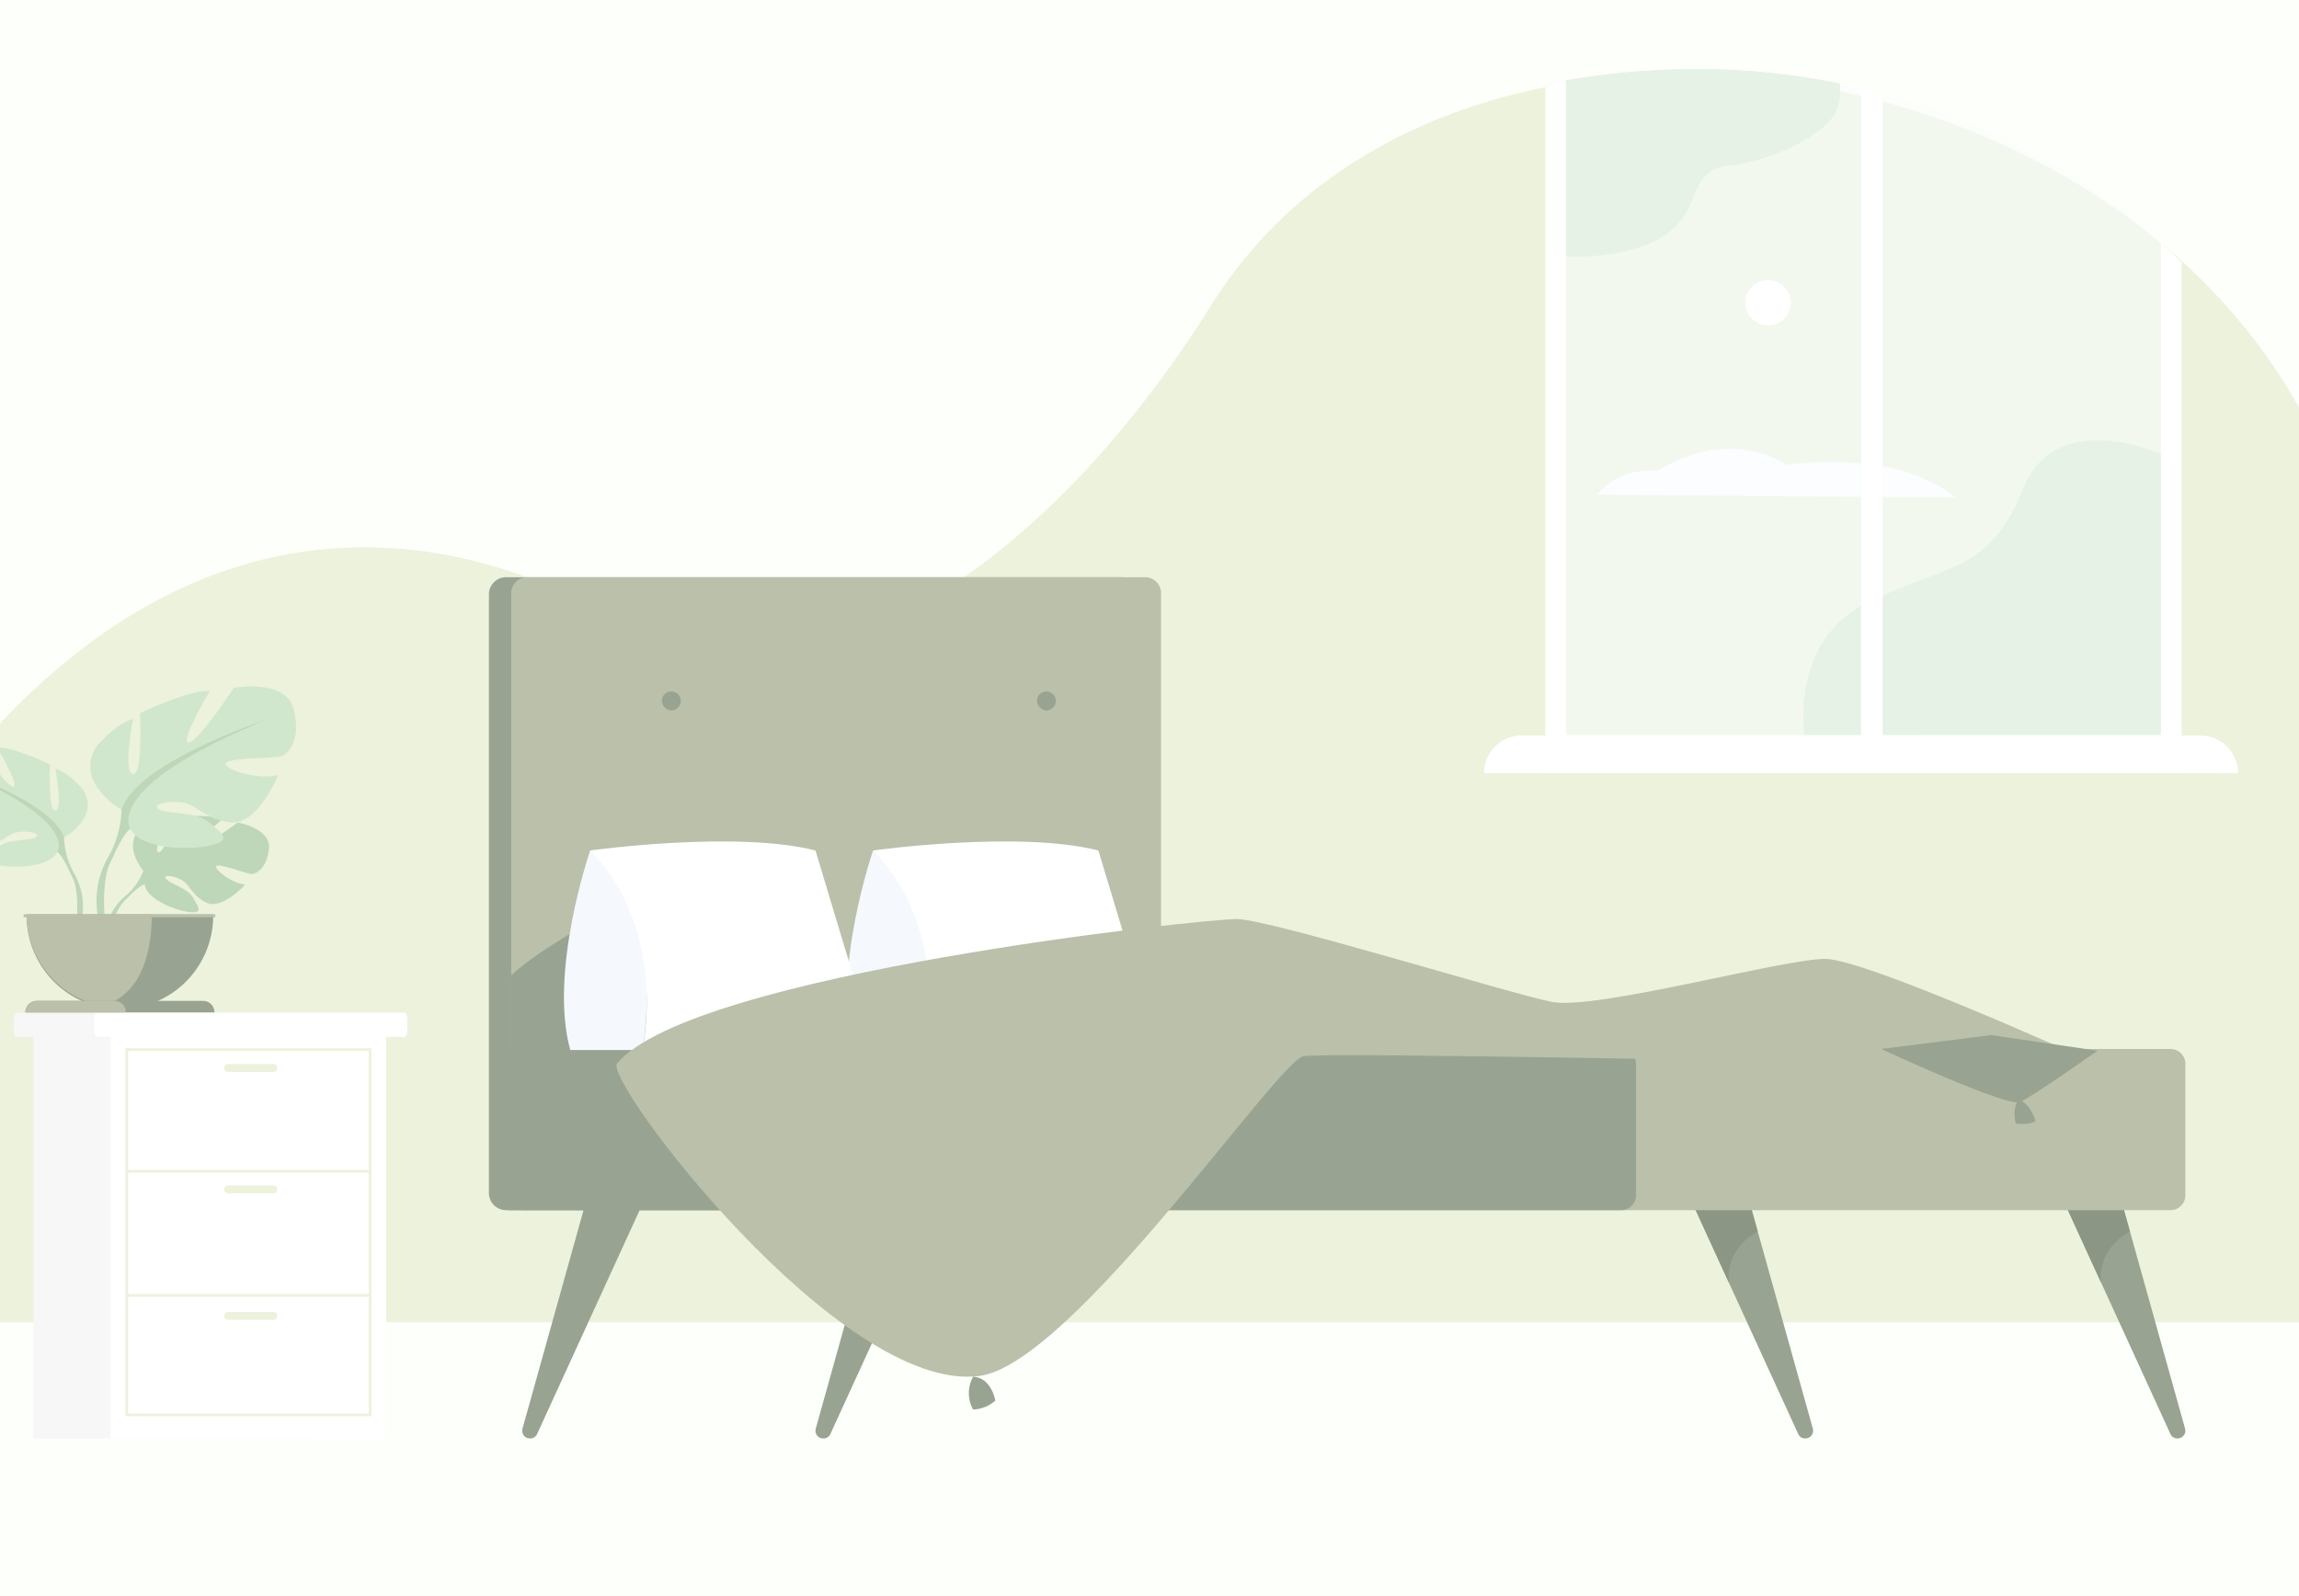 <svg xmlns="http://www.w3.org/2000/svg" xmlns:xlink="http://www.w3.org/1999/xlink" width="445" height="309" viewBox="0 0 445 309">
  <rect x="0" y="0" width="445" height="309" fill="#808080" stroke="none"/>
  <defs>
    <clipPath id="clip-path">
      <rect id="Rectangle_5047" data-name="Rectangle 5047" width="445" height="309" fill="#fff"/>
    </clipPath>
    <clipPath id="clip-path-2">
      <rect id="Rectangle_5039" data-name="Rectangle 5039" width="119.025" height="132.281" fill="none"/>
    </clipPath>
    <clipPath id="clip-photo">
      <rect width="445" height="309"/>
    </clipPath>
  </defs>
  <g id="photo" clip-path="url(#clip-photo)">
    <rect width="445" height="309" fill="#fff"/>
    <g id="Mask_Group_19" data-name="Mask Group 19" clip-path="url(#clip-path)">
      <g id="Group_3662" data-name="Group 3662">
        <rect id="Rectangle_5046" data-name="Rectangle 5046" width="445" height="309" fill="#fff"/>
        <g id="Group_3661" data-name="Group 3661" opacity="0.524">
          <rect id="Rectangle_5038" data-name="Rectangle 5038" width="445" height="309" transform="translate(0 -8)" fill="#fcfff5"/>
          <path id="Path_13775" data-name="Path 13775" d="M507.036,286.622l-475.3-.142s-.171-.185-.489-.543C26.305,280.353-13.982,232.4,5.094,175.02A115.182,115.182,0,0,1,20.98,144.331c46.865-65.566,101.5-61.082,141.592-34.476,17.074,11.332,66.3,1.4,108.2-65.318,13.383-21.312,34.5-34.6,58.529-40.662q1.173-.3,2.357-.573c.236-.052.471-.106.707-.16q.645-.145,1.3-.284A133.148,133.148,0,0,1,360.554.006q1.054,0,2.111,0,4.2.037,8.43.318a151.813,151.813,0,0,1,24.692,3.711q1.686.4,3.362.829c.394.1.786.2,1.178.311.04.009.081.02.122.032q3.427.923,6.812,2c19.156,6.109,37.108,16.01,51.669,29.348.735.674,1.465,1.356,2.181,2.048q1.106,1.061,2.179,2.154c25.148,25.488,38.368,62.188,26.563,107.952-17.475,67.738,53.188,70.2,17.182,137.91" transform="translate(-36.207 14.379)" fill="#dbe6bd"/>
          <rect id="Rectangle_5045" data-name="Rectangle 5045" width="448" height="53" transform="translate(-3 256)" fill="#fcfff5"/>
          <g id="Group_3660" data-name="Group 3660" transform="translate(0 5.93)">
            <path id="Path_13797" data-name="Path 13797" d="M191.094,940.217v2.058c0,.721-.233,1.31-.518,1.31H115.45c-.285,0-.518-.589-.518-1.31v-2.058c0-.72.234-1.309.518-1.309h75.126c.285,0,.518.59.518,1.309" transform="translate(-112.271 -748.754)" fill="#efefef"/>
            <path id="Path_13798" data-name="Path 13798" d="M269.261,940.217v2.058c0,.721-.214,1.31-.476,1.31H209.144c-.261,0-.476-.589-.476-1.31v-2.058c0-.72.214-1.309.476-1.309h59.642c.261,0,.476.59.476,1.309" transform="translate(-190.438 -748.754)" fill="#fff"/>
            <rect id="Rectangle_5040" data-name="Rectangle 5040" width="53.335" height="77.738" transform="translate(6.475 194.833)" fill="#efefef"/>
            <path id="Path_13848" data-name="Path 13848" d="M0,0H53.335V77.738H0Z" transform="translate(21.421 194.833)" fill="#fff"/>
            <path id="Path_13799" data-name="Path 13799" d="M292.736,1051.543h-47.6v-71.25h47.6Zm-47.089-.514h46.575V980.807H245.647Z" transform="translate(-220.846 -783.265)" fill="#dbe6bd"/>
            <rect id="Rectangle_5042" data-name="Rectangle 5042" width="47.089" height="0.514" transform="translate(24.545 220.598)" fill="#dbe6bd"/>
            <rect id="Rectangle_5043" data-name="Rectangle 5043" width="47.089" height="0.514" transform="translate(24.545 244.628)" fill="#dbe6bd"/>
            <path id="Path_13800" data-name="Path 13800" d="M369.739,1000.216H361a.771.771,0,1,1,0-1.542h8.738a.771.771,0,1,1,0,1.542" transform="translate(-316.825 -798.592)" fill="#dbe6bd"/>
            <path id="Path_13801" data-name="Path 13801" d="M369.739,1141.687H361a.771.771,0,1,1,0-1.542h8.738a.771.771,0,1,1,0,1.542" transform="translate(-316.825 -916.565)" fill="#dbe6bd"/>
            <path id="Path_13802" data-name="Path 13802" d="M369.739,1289.162H361a.771.771,0,1,1,0-1.542h8.738a.771.771,0,1,1,0,1.542" transform="translate(-316.825 -1039.545)" fill="#dbe6bd"/>
            <path id="Path_13803" data-name="Path 13803" d="M255.846,720.166s-4.395-5.127-.271-8.384c0,0,3.012-1.824,5.469-1.676,0,0-3.48,5.836-2.354,6.417s3.409-6.783,3.409-6.783,6.855-.665,9.06.4c0,0-5.86,4.8-4.626,5.081S274.1,710.8,274.1,710.8s6.38,1.086,6.04,4.978-2.538,5.094-3.5,4.99-6.618-2.261-6.741-1.469,3.279,3.379,5.662,3.5c0,0-4.5,4.961-7.488,3.529s-3.245-3.7-5.108-4.552-3.454-.849-2.685.019,4.142,1.712,5.208,3.6,2.022,3.156-1.071,2.691-8.12-2.729-8.341-5.32Z" transform="translate(-228.081 -557.478)" fill="#82b378"/>
            <path id="Path_13804" data-name="Path 13804" d="M267.862,747.575s-17.329-.668-21.155,4.288a12.531,12.531,0,0,1-3.451,4.843l-.406,1.106s3-3.166,4.077-3.358c0,0-1.68-6.14,20.935-6.88" transform="translate(-218.941 -589.176)" fill="#82b378"/>
            <path id="Path_13805" data-name="Path 13805" d="M225.324,800.509a10.882,10.882,0,0,0-3.978,7.666l.675.061s1.188-5.082,3.335-7.069-.032-.657-.032-.657" transform="translate(-201.01 -632.979)" fill="#82b378"/>
            <path id="Path_13806" data-name="Path 13806" d="M44.81,643.827s6.991-3.915,3.729-9.228c0,0-2.61-3.263-5.407-4.1,0,0,1.492,7.924,0,8.11s-1.025-8.949-1.025-8.949-7.364-3.542-10.254-3.263c0,0,4.568,7.737,3.076,7.55s-6.618-8.017-6.618-8.017-7.551-1.4-8.762,3.076.746,6.711,1.864,6.991,8.3.186,8.11,1.119-5.034,2.424-7.737,1.585c0,0,2.983,7.364,6.9,6.991s5.127-2.8,7.55-2.983,4.195.466,2.983,1.119-5.313.214-7.271,1.878-3.542,2.689.093,3.435,10.161.28,11.466-2.517Z" transform="translate(-32.411 -487.588)" fill="#a8d29f"/>
            <path id="Path_13807" data-name="Path 13807" d="M42.232,653.906s19.575,6.339,21.813,13.423a14.87,14.87,0,0,0,1.864,6.8v1.4s-2.051-4.754-3.169-5.406c0,0,4.381-6.152-20.508-16.22" transform="translate(-51.646 -511.09)" fill="#82b378"/>
            <path id="Path_13808" data-name="Path 13808" d="M180.084,771.321a12.911,12.911,0,0,1,1.3,10.165l-.777-.209s.754-6.146-.826-9.238.3-.718.3-.718" transform="translate(-165.821 -608.277)" fill="#82b378"/>
            <path id="Path_13809" data-name="Path 13809" d="M210.1,582.4s-9.216-5.161-4.915-12.165c0,0,3.441-4.3,7.127-5.407,0,0-1.966,10.445,0,10.69s1.352-11.8,1.352-11.8,9.707-4.669,13.516-4.3c0,0-6.021,10.2-4.055,9.953s8.724-10.567,8.724-10.567,9.953-1.843,11.55,4.055-.983,8.847-2.458,9.216-10.936.246-10.69,1.475,6.635,3.195,10.2,2.089c0,0-3.932,9.707-9.093,9.216s-6.758-3.686-9.953-3.932-5.529.615-3.932,1.475,7,.282,9.584,2.476,4.669,3.545-.123,4.528-13.394.369-15.114-3.318Z" transform="translate(-186.581 -431.559)" fill="#a8d29f"/>
            <path id="Path_13810" data-name="Path 13810" d="M256.935,595.685s-25.8,8.356-28.753,17.694a19.6,19.6,0,0,1-2.457,8.97v1.843s2.7-6.267,4.178-7.127c0,0-5.775-8.11,27.033-21.38" transform="translate(-204.66 -462.539)" fill="#82b378"/>
            <path id="Path_13811" data-name="Path 13811" d="M213.624,750.459a17.018,17.018,0,0,0-1.711,13.4l1.024-.275s-.994-8.1,1.088-12.177-.4-.947-.4-.947" transform="translate(-192.561 -590.649)" fill="#82b378"/>
            <g id="Group_3655" data-name="Group 3655" transform="translate(-16.429 34.204)">
              <path id="Path_13812" data-name="Path 13812" d="M166.07,824.241a18.052,18.052,0,1,1-36.1,0Z" transform="translate(-108.379 -687.337)" fill="#3c502e"/>
              <path id="Path_13813" data-name="Path 13813" d="M154.187,824.241c0,6.764-1.62,13.652-7.125,16.744-.915.514-3.98-.043-4.985.307a18.059,18.059,0,0,1-12.111-17.051Z" transform="translate(-108.379 -687.337)" fill="#7c875e"/>
              <path id="Path_13814" data-name="Path 13814" d="M165.068,927.273h-36.6a2.228,2.228,0,0,1,2.228-2.228h32.149a2.227,2.227,0,0,1,2.227,2.228" transform="translate(-107.127 -771.397)" fill="#3c502e"/>
              <path id="Path_13815" data-name="Path 13815" d="M147.918,927.273H128.465a2.228,2.228,0,0,1,2.228-2.228h15a2.227,2.227,0,0,1,2.227,2.228" transform="translate(-107.127 -771.397)" fill="#7c875e"/>
              <rect id="Rectangle_5044" data-name="Rectangle 5044" width="37.109" height="0.554" transform="translate(20.993 136.904)" fill="#7c875e"/>
            </g>
          </g>
          <g id="Group_3659" data-name="Group 3659" transform="translate(-19.139 -56.269)">
            <path id="Path_13779" data-name="Path 13779" d="M2192.029,1205.7l6.975,15.233v0l13.44,29.349a1.4,1.4,0,0,0,1.267.814h.111a1.491,1.491,0,0,0,1.436-1.891l-10.67-38.178-1.556-5.569Z" transform="translate(-1773.17 -916.332)" fill="#3c502e"/>
            <path id="Path_13780" data-name="Path 13780" d="M2199,1220.936c-.665-6.927,5.583-9.9,5.583-9.9l-1.556-5.569-11,.24Z" transform="translate(-1773.17 -916.332)" fill="#243817"/>
            <g id="Group_3658" data-name="Group 3658" transform="translate(113.772 168.031)">
              <path id="Path_13777" data-name="Path 13777" d="M1826.781,1205.7l6.975,15.233v0l13.44,29.349a1.4,1.4,0,0,0,1.268.814h.11a1.491,1.491,0,0,0,1.435-1.891l-10.67-38.178-1.556-5.569Z" transform="translate(-1593.743 -1084.363)" fill="#3c502e"/>
              <path id="Path_13778" data-name="Path 13778" d="M1833.756,1220.936c-.665-6.927,5.583-9.9,5.583-9.9l-1.556-5.569-11,.24Z" transform="translate(-1593.743 -1084.363)" fill="#243817"/>
              <path id="Path_13781" data-name="Path 13781" d="M991.36,1057.453V1082.9a2.889,2.889,0,0,1-2.881,2.881H670.191a2.889,2.889,0,0,1-2.881-2.881v-25.444a2.889,2.889,0,0,1,2.881-2.881H988.479a2.889,2.889,0,0,1,2.881,2.881" transform="translate(-662.989 -963.236)" fill="#7c875e"/>
              <path id="Path_13782" data-name="Path 13782" d="M690.347,1205.463l-1.555,5.569-10.67,38.178a1.491,1.491,0,0,0,1.436,1.891h.11a1.4,1.4,0,0,0,1.267-.814l13.44-29.349v0l6.975-15.233Z" transform="translate(-671.625 -1084.363)" fill="#3c502e"/>
              <path id="Path_13783" data-name="Path 13783" d="M978.127,1205.463l-1.555,5.569L965.9,1249.21a1.491,1.491,0,0,0,1.435,1.891h.11a1.4,1.4,0,0,0,1.267-.814l13.44-29.349v0l6.975-15.233Z" transform="translate(-902.636 -1084.363)" fill="#3c502e"/>
              <path id="Path_13784" data-name="Path 13784" d="M767.879,591.55H648.716a3.318,3.318,0,0,0-3.308,3.308V710.782a3.318,3.318,0,0,0,3.308,3.308H767.879a3.318,3.318,0,0,0,3.308-3.308V594.858a3.318,3.318,0,0,0-3.308-3.308" transform="translate(-645.408 -591.55)" fill="#3c502e"/>
              <path id="Path_13785" data-name="Path 13785" d="M793.093,594.8v98.412a3.093,3.093,0,0,1-2.881,3.253H670.194a3.093,3.093,0,0,1-2.88-3.253V594.8a3.093,3.093,0,0,1,2.88-3.253H790.213a3.093,3.093,0,0,1,2.881,3.253" transform="translate(-662.993 -591.55)" fill="#7c875e"/>
              <path id="Path_13786" data-name="Path 13786" d="M690.182,966.581s-22.083-1.762-22.868-2.3V944.008c4.657-4.4,13.8-9.416,13.8-9.416Z" transform="translate(-662.993 -866.923)" fill="#3c502e"/>
              <path id="Path_13787" data-name="Path 13787" d="M815.191,702.937a1.836,1.836,0,1,1,1.815,2.116,1.983,1.983,0,0,1-1.815-2.116" transform="translate(-781.699 -679.266)" fill="#3c502e"/>
              <path id="Path_13788" data-name="Path 13788" d="M1183.209,702.937a1.836,1.836,0,1,1,1.815,2.116,1.983,1.983,0,0,1-1.815-2.116" transform="translate(-1077.122 -679.266)" fill="#3c502e"/>
              <path id="Path_13789" data-name="Path 13789" d="M815.191,905.251a1.836,1.836,0,1,1,1.815,2.117,1.983,1.983,0,0,1-1.815-2.117" transform="translate(-781.699 -841.672)" fill="#273f76"/>
              <path id="Path_13790" data-name="Path 13790" d="M1183.209,905.251a1.836,1.836,0,1,1,1.815,2.117,1.983,1.983,0,0,1-1.815-2.117" transform="translate(-1077.122 -841.672)" fill="#eac3a2"/>
              <path id="Path_13791" data-name="Path 13791" d="M872.426,1057.453V1082.9a2.91,2.91,0,0,1-2.922,2.881H654.538a2.91,2.91,0,0,1-2.921-2.881v-25.444a2.91,2.91,0,0,1,2.921-2.881H869.5a2.91,2.91,0,0,1,2.922,2.881" transform="translate(-650.392 -963.236)" fill="#3c502e"/>
              <path id="Path_13792" data-name="Path 13792" d="M1001.74,859.727s-8.082,23.484-3.844,38.64h13.971s5.152-27.641-10.126-38.64" transform="translate(-927.377 -806.826)" fill="#ecf3fe"/>
              <path id="Path_13793" data-name="Path 13793" d="M1022.385,852.631s28.119-3.923,43.61,0l11.642,38.64h-45.126s5.152-23.125-10.126-38.64" transform="translate(-948.022 -799.731)" fill="#fff"/>
              <path id="Path_13794" data-name="Path 13794" d="M1807.172,1048.682l-.424-.23a.876.876,0,0,1,.424.23" transform="translate(-1577.662 -958.324)" fill="#d67330"/>
              <path id="Path_13795" data-name="Path 13795" d="M724.123,859.727s-8.081,23.484-3.844,38.64H734.25s5.152-27.641-10.126-38.64" transform="translate(-704.523 -806.826)" fill="#ecf3fe"/>
              <path id="Path_13796" data-name="Path 13796" d="M744.768,852.631s28.119-3.923,43.61,0l11.642,38.64H754.894s5.152-23.125-10.126-38.64" transform="translate(-725.168 -799.731)" fill="#fff"/>
              <path id="Path_13840" data-name="Path 13840" d="M1057.227,941.957s-44.653-20.325-52.693-20.376-44.558,10-52.934,8.324-54.609-16-60.974-16.042S785.4,924.358,770.66,941.823c-2.708,3.208,43.157,63.952,70.113,60.51,17.9-2.286,57.8-61.119,62.787-61.922s100.959,1.207,100.959,1.207c21.554,0,52.708.338,52.708.338" transform="translate(-745.86 -847.684)" fill="#7c875e"/>
              <path id="Path_13845" data-name="Path 13845" d="M2011.658,1043.637s24.442,11.385,26.9,10.268,14.96-9.93,14.96-9.93l-20.563-3.025Z" transform="translate(-1742.151 -952.301)" fill="#3c502e"/>
              <path id="Path_13846" data-name="Path 13846" d="M1123.235,1362.361a6.545,6.545,0,0,0,0,6.352,6.972,6.972,0,0,0,4.3-1.712s-.7-4.44-4.3-4.64" transform="translate(-1029.511 -1207.571)" fill="#3c502e"/>
            </g>
            <path id="Path_13847" data-name="Path 13847" d="M2143.2,1104.784a5.92,5.92,0,0,0-.372,4.542s2.531.372,3.8-.521c0,0-1.187-3.81-3.424-4.02" transform="translate(-1733.471 -835.513)" fill="#3c502e"/>
          </g>
          <g id="Group_3657" data-name="Group 3657" transform="translate(11141.741 -1975.392)">
            <path id="Path_13839" data-name="Path 13839" d="M1928.02,449.871s-3.283-18.722,12.994-26.18,22.8-5.814,29.328-21.708,26.64-6.571,26.64-6.571v54.37Z" transform="translate(-12720.44 1667.931)" fill="#a8d29f"/>
            <g id="Group_3656" data-name="Group 3656" transform="translate(-10854.481 1988.775)">
              <path id="Path_13841" data-name="Path 13841" d="M1729.141,7.761c-1.817,4.68-12.12,9.943-20.674,10.875s-5.12,8.08-12.267,13.251-19.549,4.39-19.549,4.39V2.2A145.179,145.179,0,0,1,1701.378.006q.97,0,1.941,0,3.866.034,7.751.292a139.058,139.058,0,0,1,18.567,2.5,10.842,10.842,0,0,1-.5,4.956" transform="translate(-1660.803 -0.004)" fill="#a8d29f"/>
              <g id="Group_3650" data-name="Group 3650" transform="translate(14.005 0)" opacity="0.5">
                <g id="Group_3649" data-name="Group 3649">
                  <g id="Group_3648" data-name="Group 3648" clip-path="url(#clip-path-2)">
                    <path id="Path_13776" data-name="Path 13776" d="M1783.6,33.612A127.968,127.968,0,0,0,1736.1,6.63q-3.111-.994-6.263-1.84c-.037-.01-.074-.021-.112-.029-.36-.1-.721-.192-1.083-.286q-1.542-.4-3.091-.762-2.061-.485-4.135-.907A139.054,139.054,0,0,0,1702.845.3q-3.882-.258-7.751-.292-.973-.006-1.941,0A145.189,145.189,0,0,0,1668.426,2.2q-.6.106-1.191.218l-.651.124V132.285h119.023V35.5c-.659-.636-1.33-1.264-2.005-1.883" transform="translate(-1666.584 -0.004)" fill="#f8fcff"/>
                  </g>
                </g>
              </g>
              <path id="Path_13837" data-name="Path 13837" d="M1866.455,227.53a4.39,4.39,0,1,1,4.39,4.39,4.39,4.39,0,0,1-4.39-4.39" transform="translate(-1815.88 -182.312)" fill="#fff"/>
              <path id="Path_13838" data-name="Path 13838" d="M1710.112,410.7s3.464-5.21,11.746-4.631c0,0,12.025-8.684,24.848-1.158,0,0,13.631-1.865,23.725,1.615,6.73,2.32,8.953,4.754,8.953,4.754Z" transform="translate(-1688.142 -328.32)" fill="#f8fcff"/>
              <path id="Path_13842" data-name="Path 13842" d="M1775.931,47.214c-.659-.636-1.33-1.264-2.005-1.883v95.329H1658.749V14.347q-.6.127-1.192.261c-.218.05-.433.1-.651.147q-1.087.252-2.167.526V148.012h123.194V49.194q-.988-1-2-1.981" transform="translate(-1642.901 -11.722)" fill="#fff"/>
              <path id="Path_13843" data-name="Path 13843" d="M1735.975,712.446H1590.038a7.264,7.264,0,0,1,7.264-7.264h131.41a7.264,7.264,0,0,1,7.263,7.264" transform="translate(-1590.038 -576.156)" fill="#fff"/>
              <path id="Path_13844" data-name="Path 13844" d="M1993.016,21.317V148.841h-4.174V20.269q1.55.364,3.091.762.544.14,1.083.286" transform="translate(-1915.874 -16.56)" fill="#fff"/>
            </g>
          </g>
        </g>
      </g>
    </g>
  </g>
</svg>
